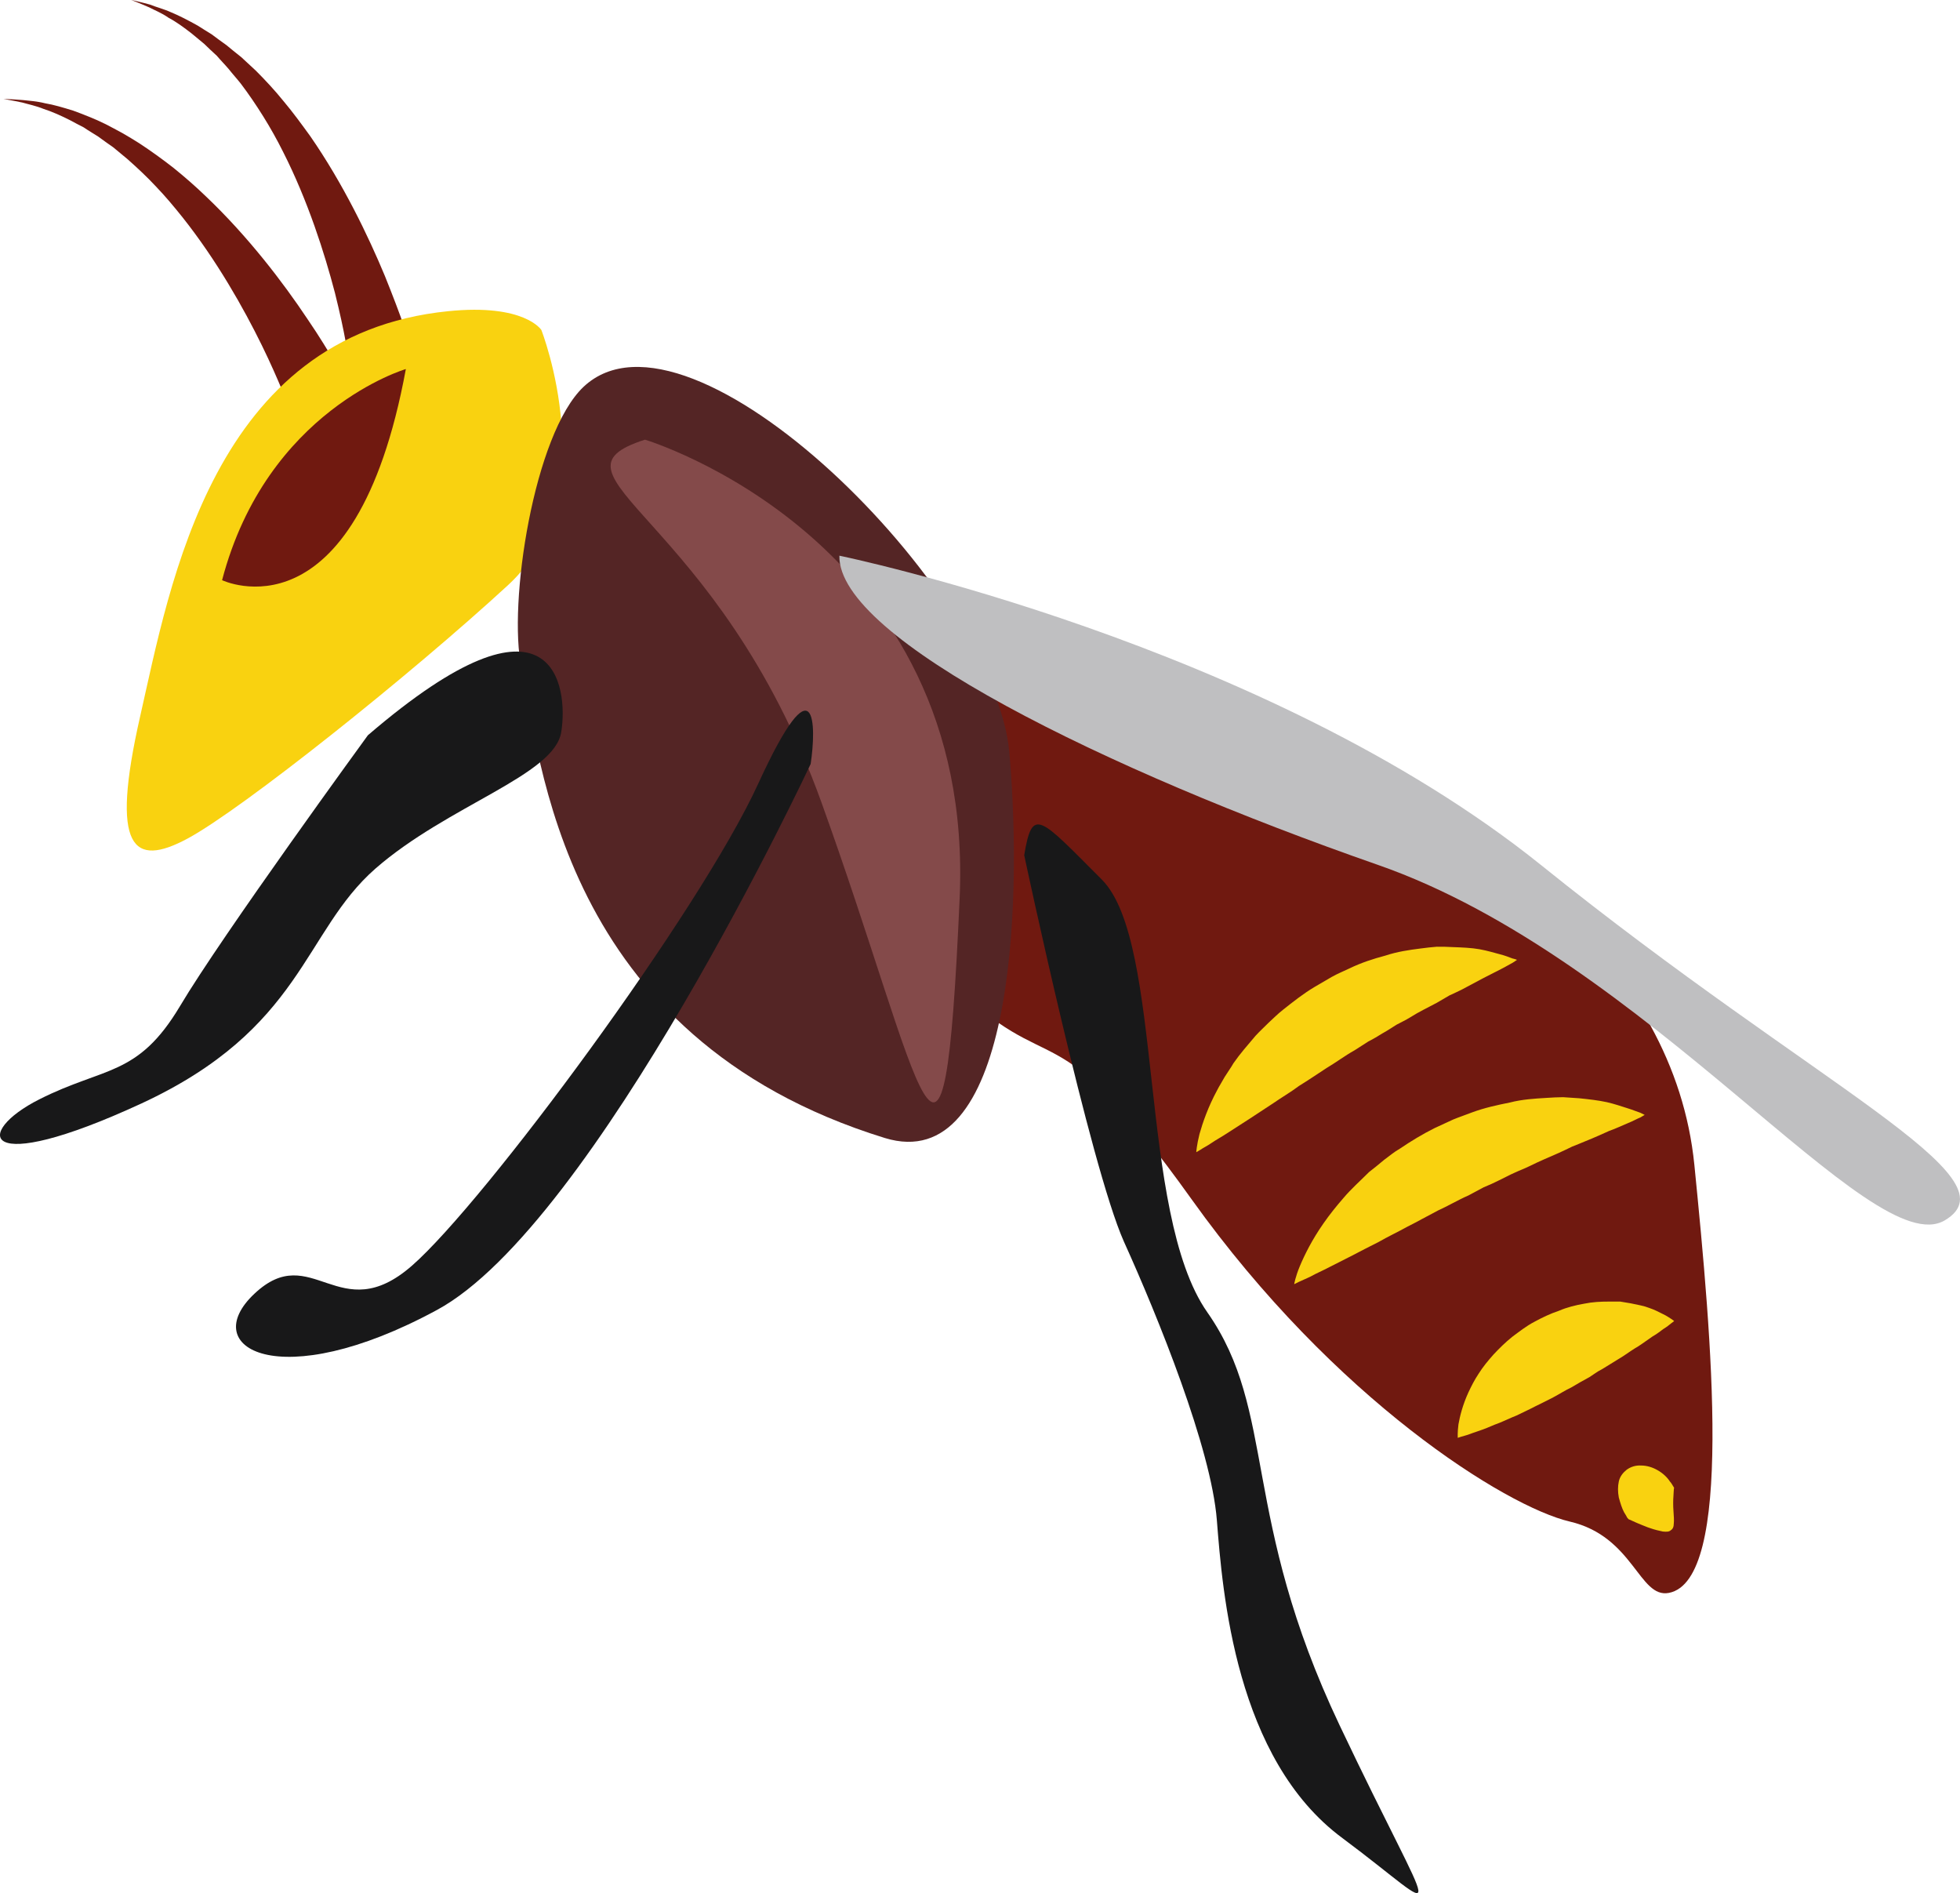 <?xml version="1.0" encoding="UTF-8" standalone="no"?>
<svg
   xmlns:dc="http://purl.org/dc/elements/1.1/"
   xmlns:cc="http://creativecommons.org/ns#"
   xmlns:rdf="http://www.w3.org/1999/02/22-rdf-syntax-ns#"
   xmlns:svg="http://www.w3.org/2000/svg"
   xmlns="http://www.w3.org/2000/svg"
   id="svg38"
   viewBox="0 0 5524.706 5334.93"
   style="clip-rule:evenodd;fill-rule:evenodd;image-rendering:optimizeQuality;shape-rendering:geometricPrecision;text-rendering:geometricPrecision"
   version="1.1"
   height="53.349mm"
   width="55.247mm"
   xml:space="preserve">
 <defs
   id="defs4">
  <style
   id="style2"
   type="text/css">
   <![CDATA[
    .fil3 {fill:#181819;fill-rule:nonzero}
    .fil2 {fill:#542525;fill-rule:nonzero}
    .fil0 {fill:#701910;fill-rule:nonzero}
    .fil4 {fill:#844A4A;fill-rule:nonzero}
    .fil5 {fill:#BFBFC1;fill-rule:nonzero}
    .fil1 {fill:#F9D210;fill-rule:nonzero}
   ]]>
  </style>
 </defs>
 <g
   transform="translate(-7554.009,-12459)"
   id="Vrstva_x0020_1">
  <path
   style="fill:#701910;fill-rule:nonzero"
   id="path7"
   d="m 8537,13470 c 0,0 -1,-4 -2,-13 -1,-8 -4,-21 -7,-37 -6,-33 -16,-80 -30,-136 -29,-111 -76,-259 -146,-397 -17,-34 -36,-68 -56,-100 -20,-32 -41,-63 -63,-92 -11,-14 -23,-27 -34,-41 -11,-13 -23,-25 -34,-38 -12,-11 -24,-22 -35,-33 -12,-10 -24,-20 -35,-29 -23,-18 -45,-34 -66,-45 -20,-14 -39,-21 -54,-29 -32,-14 -51,-21 -51,-21 0,0 20,4 53,13 17,7 38,12 60,22 22,9 47,22 74,37 12,8 26,16 40,25 13,10 27,20 41,30 13,11 27,22 42,34 13,12 27,25 41,38 27,27 54,56 79,87 26,31 50,64 74,97 93,134 164,282 211,395 23,57 41,105 53,139 5,18 10,31 13,41 3,10 4,15 4,15 z"
   class="fil0" />
  <path
   style="fill:#701910;fill-rule:nonzero"
   id="path9"
   d="m 8367,13605 c 0,0 -1,-4 -4,-11 -4,-9 -8,-21 -14,-36 -13,-31 -32,-75 -57,-126 -51,-104 -127,-239 -223,-360 -24,-30 -49,-60 -75,-87 -26,-28 -53,-53 -80,-77 -14,-12 -28,-23 -41,-34 -15,-10 -28,-20 -42,-30 -14,-9 -28,-17 -41,-26 -14,-7 -27,-14 -40,-21 -26,-13 -51,-24 -73,-31 -22,-9 -43,-13 -60,-18 -33,-7 -53,-10 -53,-10 0,0 20,0 55,3 17,2 38,3 62,9 24,4 51,12 80,21 14,5 29,11 44,17 15,6 31,13 47,21 15,8 31,16 47,25 16,9 32,19 48,29 32,21 64,44 96,69 31,25 62,52 91,80 119,113 218,243 286,345 35,51 61,95 80,126 9,16 16,28 21,37 5,9 7,14 7,14 z"
   class="fil0" />
  <path
   style="fill:#701910;fill-rule:nonzero"
   id="path11"
   d="m 10227,14231 c 0,0 1989,373 2103,1511 49,491 111,1171 -72,1206 -84,16 -99,-159 -279,-201 -180,-42 -663,-344 -1066,-908 -403,-564 -380,-314 -689,-621 0,0 -183,-849 3,-987 z"
   class="fil0" />
  <path
   style="fill:#f9d210;fill-rule:nonzero"
   id="path13"
   d="m 9080,13389 c 0,0 182,465 -94,719 -276,254 -749,631 -903,714 -154,83 -219,30 -134,-344 85,-373 204,-1075 868,-1142 216,-22 263,53 263,53 z"
   class="fil1" />
  <path
   style="fill:#542525;fill-rule:nonzero"
   id="path15"
   d="m 9199,13549 c -140,132 -214,612 -175,793 53,243 104,1040 1024,1324 355,109 391,-634 351,-1087 -39,-453 -899,-1313 -1200,-1030 z"
   class="fil2" />
  <path
   style="fill:#701910;fill-rule:nonzero"
   id="path17"
   d="m 8698,13499 c 0,0 -392,115 -518,595 0,0 375,180 518,-595 z"
   class="fil0" />
  <path
   style="fill:#181819;fill-rule:nonzero"
   id="path19"
   d="m 10441,14869 c 0,0 186,876 281,1089 96,212 246,582 262,785 16,203 52,673 354,896 301,224 272,272 -8,-318 -280,-590 -176,-883 -373,-1164 -197,-281 -121,-1042 -297,-1219 -176,-176 -196,-208 -219,-69 z"
   class="fil3" />
  <path
   style="fill:#181819;fill-rule:nonzero"
   id="path21"
   d="m 8591,14531 c 0,0 -412,565 -530,764 -119,199 -212,169 -396,262 -185,93 -170,223 287,12 456,-211 456,-483 660,-662 205,-179 505,-263 524,-385 20,-123 -14,-447 -545,9 z"
   class="fil3" />
  <path
   style="fill:#844a4a;fill-rule:nonzero"
   id="path23"
   d="m 9372,13698 c 0,0 932,280 887,1292 -45,1013 -98,539 -390,-271 -292,-810 -809,-921 -497,-1021 z"
   class="fil4" />
  <path
   style="fill:#181819;fill-rule:nonzero"
   id="path25"
   d="m 9839,14612 c 0,0 -608,1299 -1054,1539 -445,241 -676,106 -514,-46 162,-153 239,100 444,-79 204,-178 811,-998 976,-1358 165,-360 164,-161 148,-56 z"
   class="fil3" />
  <path
   style="fill:#bfbfc1;fill-rule:nonzero"
   id="path27"
   d="m 9920,14025 c 0,0 1199,246 1978,872 779,627 1344,879 1138,1001 -207,123 -835,-736 -1599,-1002 -765,-267 -1522,-637 -1517,-871 z"
   class="fil5" />
  <path
   style="fill:#f9d210;fill-rule:nonzero"
   id="path29"
   d="m 10926,15706 c 0,0 1,-19 9,-51 9,-32 24,-76 50,-124 6,-12 14,-24 21,-37 8,-13 17,-25 25,-39 18,-26 40,-51 62,-77 12,-13 25,-25 37,-37 13,-12 26,-25 40,-36 29,-23 58,-46 90,-65 l 48,-28 c 16,-9 33,-16 50,-24 33,-16 67,-27 101,-36 33,-11 67,-16 99,-20 16,-2 31,-4 46,-5 15,0 30,0 44,1 28,1 53,2 76,6 22,4 42,10 57,14 16,4 28,9 36,12 9,2 13,4 13,4 0,0 -4,3 -12,8 -8,4 -19,11 -33,18 -14,7 -31,16 -49,25 -19,10 -39,21 -62,33 -11,5 -22,11 -34,16 -12,7 -24,14 -36,21 -24,13 -50,25 -75,41 -13,8 -26,14 -39,21 -13,8 -26,17 -39,24 -13,8 -26,16 -40,23 l -39,25 c -27,15 -52,34 -79,50 -26,17 -51,34 -77,50 -24,18 -50,33 -73,49 -24,16 -46,30 -67,44 -22,14 -42,27 -59,38 -18,12 -35,21 -48,30 -13,9 -24,14 -31,19 -8,5 -12,7 -12,7 z"
   class="fil1" />
  <path
   style="fill:#f9d210;fill-rule:nonzero"
   id="path31"
   d="m 11202,16078 c 0,0 3,-20 16,-51 13,-31 34,-74 67,-121 16,-23 35,-47 56,-71 21,-25 47,-48 72,-73 14,-11 28,-22 42,-34 15,-11 29,-23 45,-32 31,-21 64,-41 98,-58 l 52,-24 c 17,-7 35,-13 53,-20 35,-13 72,-21 107,-28 35,-9 70,-11 103,-13 16,-1 32,-2 47,-2 16,1 31,2 45,3 29,3 55,6 78,11 22,5 42,12 58,17 16,5 28,10 37,13 8,4 12,6 12,6 0,0 -4,2 -12,7 -8,3 -20,10 -35,16 -15,6 -33,15 -53,22 -20,9 -42,19 -67,29 -12,5 -24,10 -37,15 -12,6 -25,12 -38,18 -27,12 -54,23 -82,37 -14,7 -28,12 -43,19 -14,6 -28,14 -43,21 -14,7 -29,14 -44,20 l -43,23 c -30,13 -58,30 -87,43 -29,15 -57,31 -85,45 -27,15 -55,28 -81,43 -26,13 -51,26 -74,38 -24,12 -45,23 -65,33 -19,10 -38,18 -52,26 -14,7 -27,12 -35,16 -8,4 -12,6 -12,6 z"
   class="fil1" />
  <path
   style="fill:#f9d210;fill-rule:nonzero"
   id="path33"
   d="m 11663,16511 c 0,0 -1,-15 2,-38 4,-23 12,-55 28,-90 8,-17 17,-35 29,-53 12,-19 26,-36 42,-54 16,-17 33,-34 53,-50 19,-14 39,-30 62,-42 22,-12 45,-23 69,-31 23,-10 48,-16 71,-20 24,-5 47,-6 70,-6 11,0 21,0 32,0 10,2 20,3 30,5 19,4 37,7 52,13 15,5 28,12 38,17 11,5 19,11 24,14 5,3 8,6 8,6 0,0 -3,2 -8,6 -5,4 -12,10 -22,16 -9,7 -20,15 -32,22 -12,8 -25,18 -39,27 -14,8 -28,18 -43,28 -15,9 -31,19 -47,29 -8,5 -16,10 -24,14 -8,5 -16,11 -24,16 -17,9 -34,19 -51,29 -17,8 -34,19 -51,28 -18,9 -35,18 -52,26 -17,9 -35,17 -51,25 -18,7 -34,15 -49,21 -17,6 -31,13 -45,18 -13,5 -27,9 -37,13 -10,4 -20,6 -26,8 -6,2 -9,3 -9,3 z"
   class="fil1" />
  <path
   style="fill:#f9d210;fill-rule:nonzero"
   id="path35"
   d="m 12144,16740 c 0,0 -1,-2 -4,-5 -1,-3 -5,-9 -8,-14 -6,-11 -11,-27 -15,-42 -3,-16 -3,-31 0,-45 3,-14 12,-25 22,-33 11,-8 25,-13 41,-12 16,0 32,5 46,13 16,9 28,21 35,32 4,4 7,10 9,13 2,3 3,5 3,5 0,0 -1,2 -1,6 0,4 -1,10 -1,17 -1,12 -1,28 0,41 1,15 2,28 1,36 0,10 -3,16 -8,19 -5,5 -12,5 -23,4 -10,-2 -23,-5 -37,-10 -7,-2 -15,-6 -21,-8 -8,-3 -14,-6 -19,-8 -13,-6 -20,-9 -20,-9 z"
   class="fil1" />
 </g>
</svg>